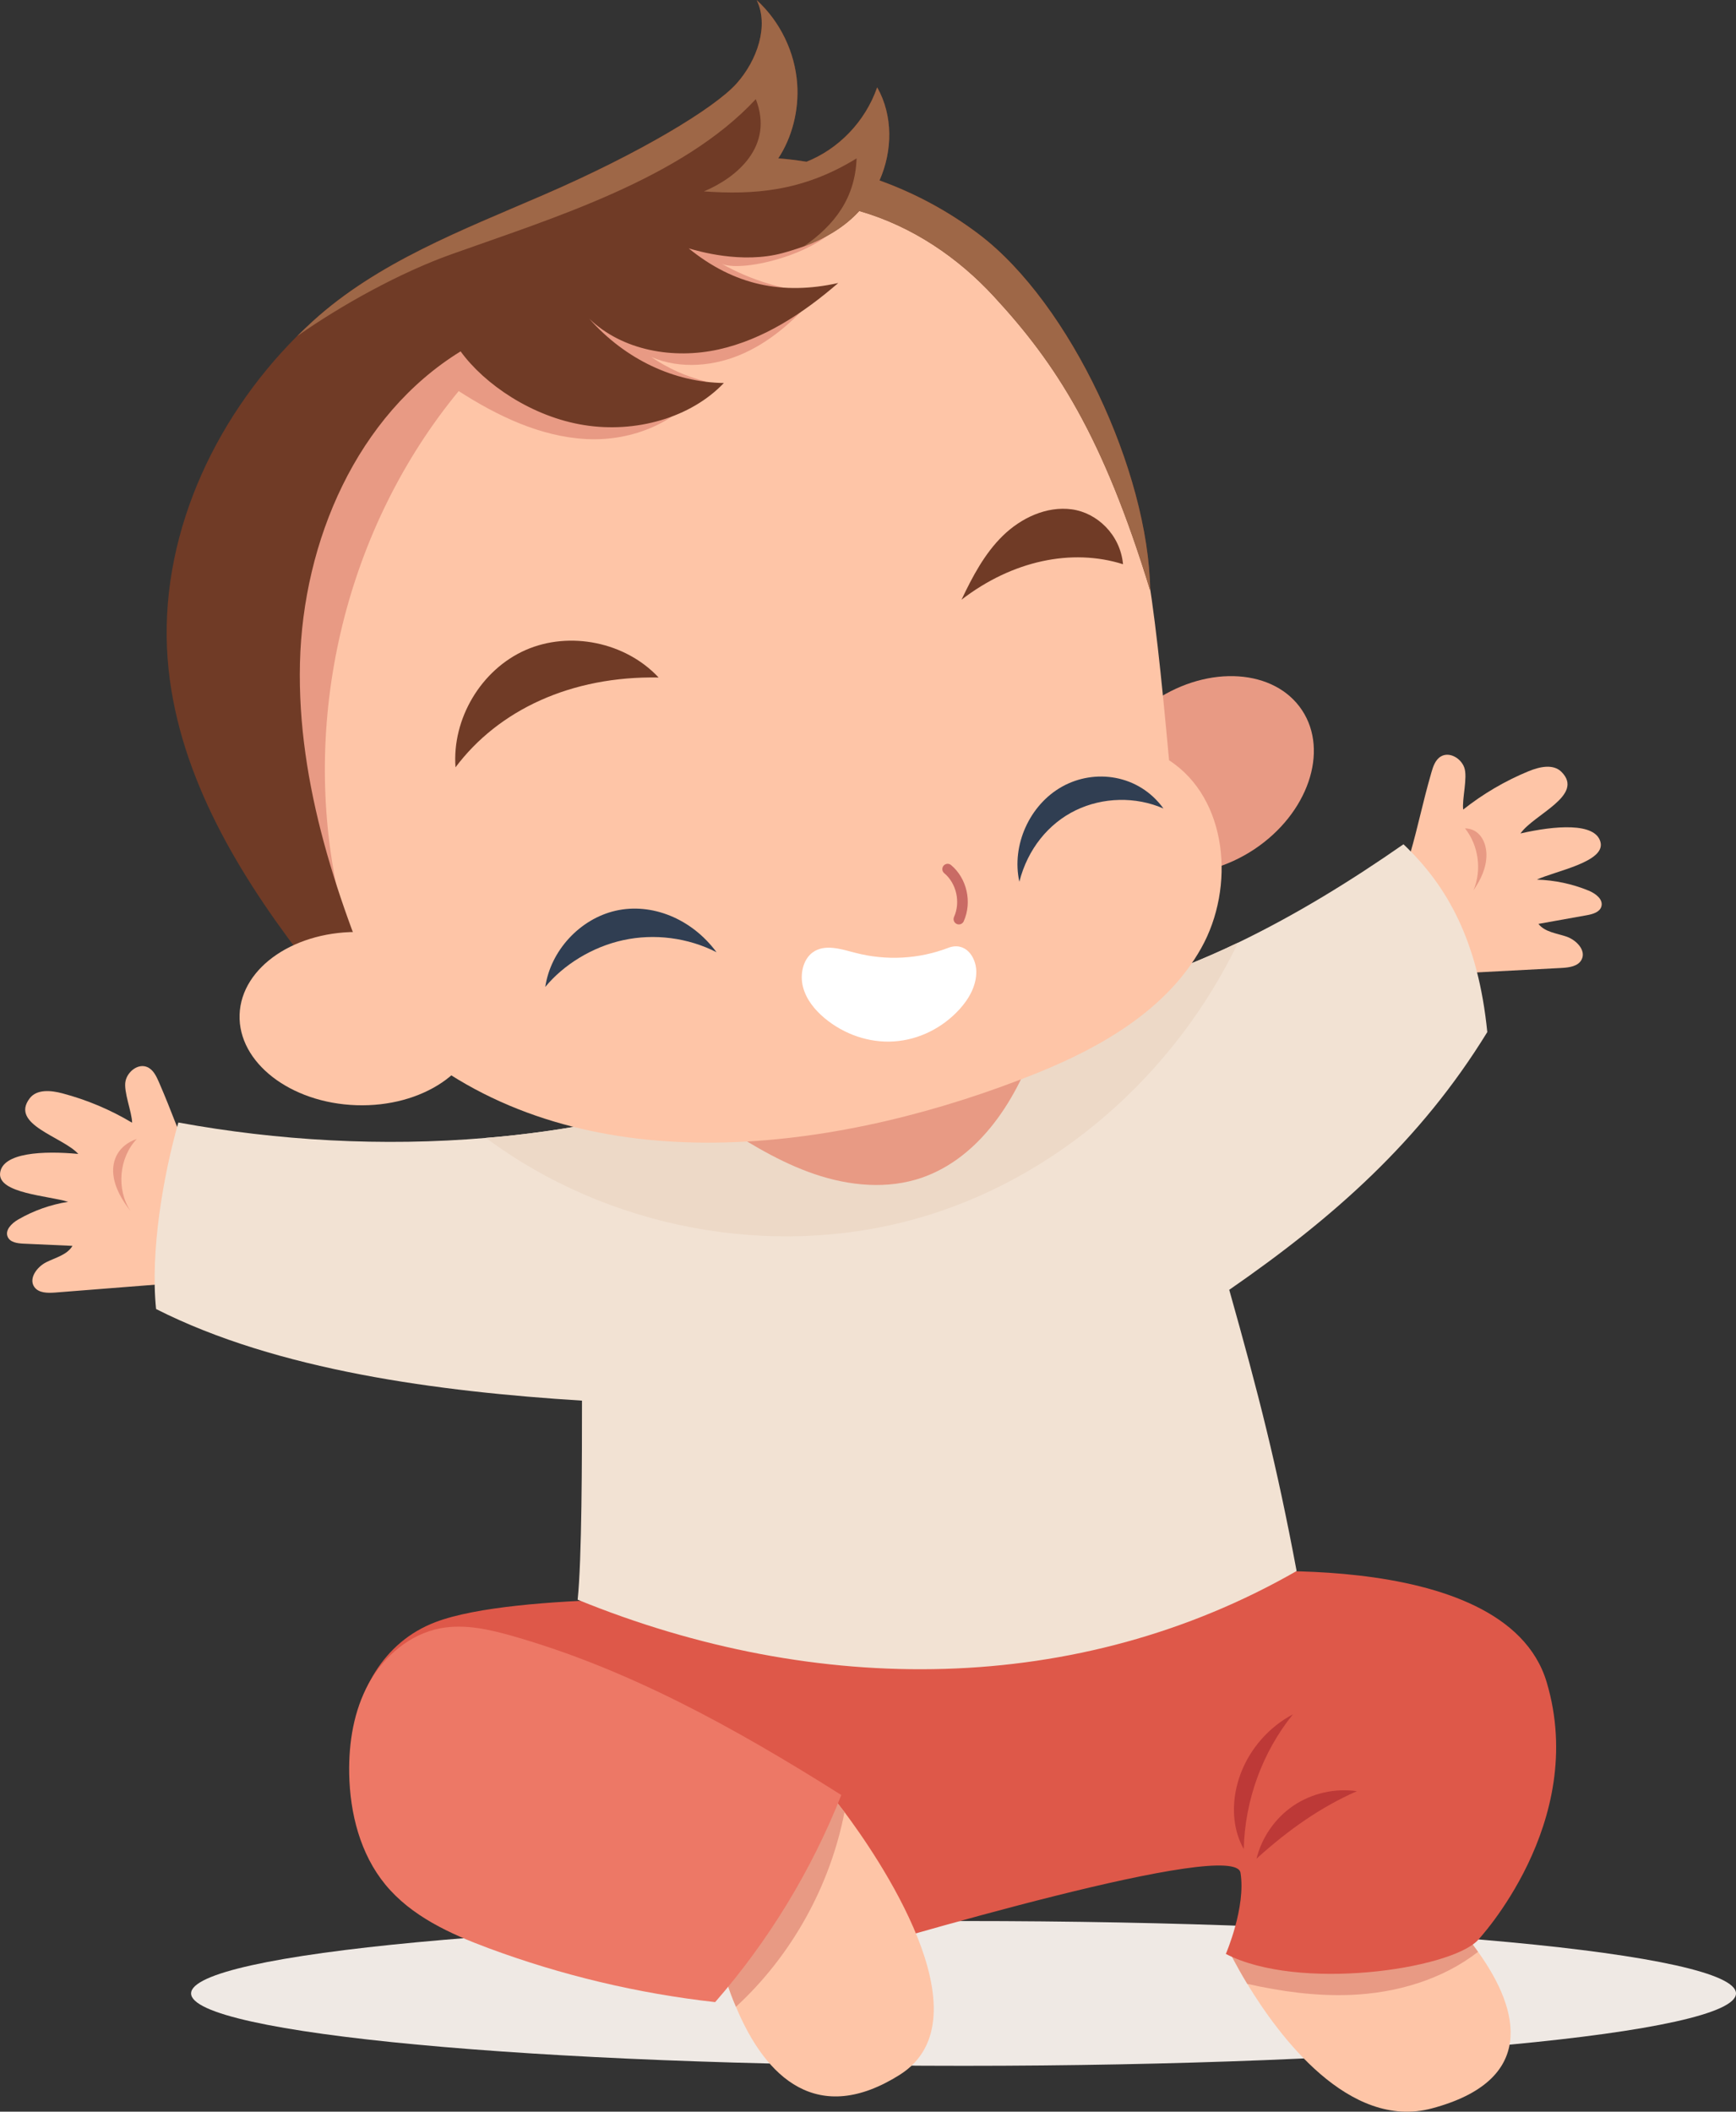 <svg xmlns="http://www.w3.org/2000/svg" id="Layer_2" data-name="Layer 2" viewBox="0 0 163.61 198.92"><rect x="0" y="0" width="163.61" height="198.92" fill="#333333" stroke="none"/><g id="OBJECTS"><g><path d="M163.61,187.78c0,3.77-32.59,6.82-72.8,6.82s-72.8-3.05-72.8-6.82,32.59-6.82,72.8-6.82,72.8,3.05,72.8,6.82Z" style="fill: #efe9e4;"></path><g><g><g><g><path d="M134.95,198.61c-7.81,2.09-14.42-6.81-17.4-11.73-1.09-1.8-1.7-3.07-1.7-3.07l21.14-2.8c.82,.9,1.61,1.86,2.31,2.85,4.01,5.58,5.48,12.13-4.35,14.75Z" style="fill: #fec5a7;"></path><path d="M139.3,183.86c-3.36,2.62-7.72,3.89-12.01,4.06-3.28,.13-6.53-.32-9.74-1.04-1.09-1.8-1.7-3.07-1.7-3.07l21.14-2.8c.82,.9,1.61,1.86,2.31,2.85Z" style="fill: #e89a84;"></path></g><g><path d="M113.36,148.31s28.46-3.11,32.41,10.16c3.95,13.27-6.53,24.34-6.53,24.34-2.72,2.72-16.84,4.79-23.71,1.25,0,0,1.91-4.41,1.38-7.65s-31.78,5.98-42.15,9.09c-10.37,3.11-31.35-.78-37.98-7.84-5.5-5.86-5.74-21.06,4.27-24.86,7.62-2.89,28.66-2.1,28.66-2.1l43.65-2.39Z" style="fill: #de5849;"></path><g><path d="M118.42,175.09c.5-2.02,1.77-3.85,3.5-5.01,1.73-1.16,3.9-1.65,5.96-1.35-3.34,1.47-6.4,3.58-9.46,6.36Z" style="fill: #bd3937;"></path><path d="M117.22,174.18c.1-4.58,1.75-9.12,4.63-12.69-2.23,1.18-4.01,3.19-4.91,5.55s-.91,5.05,.28,7.14Z" style="fill: #bd3937;"></path></g></g></g><g><g><path d="M84.79,195.45c-7.69,4.84-12.6,.37-15.43-6.41-.34-.78-.64-1.6-.91-2.43l10.46-16.78s.25,.31,.68,.87c2.87,3.83,13.74,19.37,5.2,24.75Z" style="fill: #fec5a7;"></path><path d="M79.59,170.7c-1.36,6.99-5,13.53-10.23,18.34-.34-.78-.64-1.6-.91-2.43l10.46-16.78s.25,.31,.68,.87Z" style="fill: #e89a84;"></path></g><path d="M79.29,169.09c-2.83,7.15-6.91,13.81-11.89,19.51-7.3-.82-14.49-2.53-21.38-5.09-3.6-1.34-7.26-3.01-9.7-5.98-2.37-2.88-3.34-6.71-3.41-10.45-.05-2.94,.43-5.94,1.85-8.51,1.43-2.57,3.88-4.65,6.77-5.19,2.28-.42,4.61,.11,6.84,.75,10.71,3.06,20.6,8.45,30.92,14.96Z" style="fill: #ed7866;"></path></g></g><g><g><path d="M132.86,80.57c.88-3.07,1.15-4.69,2.03-7.76,.17-.6,.38-1.25,.92-1.56,.8-.46,1.88,.18,2.19,1.05,.34,.94-.23,3.01-.1,3.96,1.87-1.48,3.95-2.7,6.16-3.61,1.02-.42,2.32-.72,3.1,.06,2.21,2.21-2.61,4-3.86,5.8,3.25-.74,7.07-1.06,7.54,.82,.47,1.87-4.27,2.72-6,3.53,1.67,.05,3.34,.4,4.89,1.04,.65,.27,1.39,.82,1.19,1.5-.16,.53-.81,.71-1.35,.81-1.53,.27-3.05,.54-4.58,.82,.61,.78,1.72,.88,2.65,1.2,.93,.32,1.88,1.31,1.41,2.18-.33,.62-1.16,.73-1.86,.77-3.69,.19-7.38,.39-11.07,.58-.85-3.22-1.71-6.43-3.26-11.19Z" style="fill: #fec5a7;"></path><path d="M138.07,78.03c1.28,1.61,1.6,3.94,.8,5.83,.69-.99,1.23-2.14,1.22-3.35s-.65-2.45-2.02-2.48Z" style="fill: #e89a84;"></path></g><g><path d="M18.01,109.37c-1.27-2.93-1.76-4.5-3.03-7.43-.25-.57-.54-1.19-1.12-1.43-.85-.35-1.84,.43-2.03,1.33-.21,.98,.62,2.96,.62,3.92-2.05-1.23-4.27-2.16-6.58-2.77-1.06-.28-2.4-.41-3.07,.47-1.9,2.48,3.11,3.62,4.58,5.24-3.31-.31-7.15-.13-7.37,1.8-.22,1.92,4.59,2.14,6.41,2.71-1.65,.26-3.26,.83-4.71,1.67-.61,.35-1.27,1-.98,1.64,.23,.51,.89,.6,1.45,.63,1.55,.07,3.1,.14,4.65,.21-.5,.85-1.59,1.1-2.47,1.54-.88,.44-1.69,1.54-1.12,2.34,.41,.57,1.24,.57,1.94,.52,3.68-.29,7.36-.58,11.05-.87,.43-3.3,.86-6.59,1.78-11.52Z" style="fill: #fec5a7;"></path><path d="M12.89,107.29c-1.68,1.78-1.94,4.74-.59,6.79-.79-1.02-1.49-2.18-1.62-3.46s.42-2.71,2.21-3.33Z" style="fill: #e89a84;"></path></g><g><path d="M115.85,121.5c2.77,9.84,4.47,16.47,6.35,26.49-20.57,11.79-45.23,11.89-67.76,2.7,.4-3.75,.41-13.44,.41-18.75-13.51-.85-28.71-2.84-40.14-8.63-.56-5.43,.68-12.6,2.1-17.57,9.36,1.71,19.25,2.28,28.99,1.45,3.68-.3,7.34-.81,10.95-1.53,17.27-1.53,34.26-6.1,49.79-12.86,3.47-1.07,6.86-2.43,10.14-4,5.5-2.65,10.71-5.87,15.59-9.27,4.16,3.94,7.04,9.15,7.9,17.69-6.3,10.26-14.53,17.51-24.32,24.28Z" style="fill: #f2e2d3;"></path><path d="M116.68,88.8c-6,12.48-17.18,22.3-30.29,25.99-13.73,3.87-29.17,.91-40.59-7.6,3.68-.3,7.34-.81,10.95-1.53,17.27-1.53,34.26-6.1,49.79-12.86,3.47-1.07,6.86-2.43,10.14-4Z" style="fill: #edd9c7;"></path><path d="M67.07,105.43c2.91,1.87,5.84,3.75,9.08,4.95,3.24,1.21,6.84,1.7,10.16,.74,5.66-1.65,9.34-7.17,11.25-12.68-9.85,2.9-20.03,4.65-30.49,6.99Z" style="fill: #e89a84;"></path></g></g><g><path d="M108.88,65.96c5.07-3.36,11.26-2.94,13.83,.94,2.57,3.88,.55,9.75-4.51,13.11-5.07,3.36-11.26,2.94-13.83-.94-2.57-3.88-.55-9.75,4.51-13.11Z" style="fill: #e89a84;"></path><g><path d="M40.87,100.19c15.97,11.3,38.72,8.2,56.87,.89,6.12-2.47,12.22-6,15.46-11.75s2.52-14.12-3.02-17.71c-1.5-16.29-2.44-23.71-6.17-32.09-4.59-10.29-7.7-12.03-15.21-17.3-9.64-6.76-21.33-6.75-32.77-3.93-15.29,3.77-30.13,14.21-35.73,28.93-10.17,26.76,11.02,46.21,20.57,52.96Z" style="fill: #fec5a7;"></path><path d="M31.72,83.49c-3.32-16.23,.95-33.84,11.51-46.65,3.64,2.34,7.69,4.29,12.02,4.52s8.95-1.58,11.27-5.43c-1.83-.45-3.58-1.23-5.14-2.3,2.76,1.19,6.02,.88,8.76-.37s5.01-3.34,6.93-5.66c-3.16-.25-6.27-1.19-9.03-2.74,2.11,.86,9.62-1.11,11.35-4.19-6.24-1.04-17.7,.93-23.54,.46-9.11,3.18-17.55,8.25-24.86,14.94-4.57,10.07-6.43,21.35-5.49,32.55,.59,4.93,2.51,9.7,6.22,14.87Z" style="fill: #e89a84;"></path></g><g><path d="M28.29,89.89c2.61,2.12,5.33,3.84,8.05,5.57-4.45-10.34-8.35-21.51-8.07-33,.28-11.48,5.36-23.34,15.14-29.36,2.26,3.11,6.74,6.16,11.62,6.94,4.88,.79,10.08-.69,13.19-3.96-4.66-.07-9.25-2.19-12.68-6.05,3.14,3.01,7.93,3.83,12.18,2.89,4.24-.94,8-3.42,11.28-6.26-5.23,1.16-9.81,.22-14.09-3.26,.82,.23,4.97,1.49,8.85,.44,.66-.18,1.33-.39,1.97-.62,2-.75,3.84-1.8,5.25-3.35,5.02,1.44,9.33,4.41,12.68,8.04,5.88,6.35,10.27,13.13,14.74,27.71-.15-11.17-7.51-27.03-16.14-33.56-2.88-2.18-6.04-3.87-9.37-5.07,1.24-2.79,1.28-6.13-.22-8.77-1.14,3.27-3.67,5.82-6.66,7.01-.88-.14-1.76-.25-2.66-.32,1.3-1.97,1.96-4.53,1.78-7.03-.21-2.98-1.61-5.87-3.82-7.88,1.17,2.39,.08,5.65-1.89,7.86-2.09,2.33-9.12,6.58-18.25,10.52-7.64,3.31-15.59,6.32-21.7,11.88l-.76,.71c-.24,.23-.47,.46-.71,.69-7.99,7.99-13.06,19.18-12.2,30.43,.79,10.27,6.23,19.6,12.49,27.8Z" style="fill: #703b26;"></path><path d="M42.55,23.95c9.47-3.38,21.71-7.1,28.68-14.61,1.75,4.46-1.83,7.41-4.89,8.69,4.6,.32,9.25,.06,14.39-3.11-.14,3.74-2.05,6.26-5,8.31,2-.75,3.84-1.8,5.25-3.35,5.02,1.44,9.33,4.41,12.68,8.04,5.88,6.35,10.27,13.13,14.74,27.71-.15-11.17-7.51-27.03-16.14-33.56-2.88-2.18-6.04-3.87-9.37-5.07,1.24-2.79,1.28-6.13-.22-8.77-1.14,3.27-3.67,5.82-6.66,7.01-.88-.14-1.76-.25-2.66-.32,1.3-1.97,1.96-4.53,1.78-7.03-.21-2.98-1.61-5.87-3.82-7.88,1.17,2.39,.08,5.65-1.89,7.86-2.09,2.33-9.12,6.58-18.25,10.52-7.64,3.31-15.59,6.32-21.7,11.88l-.76,.71c-.24,.23-.47,.46-.71,.69,4.21-2.96,9.73-6,14.55-7.72Z" style="fill: #9e6747;"></path></g><path d="M22.58,95.58c.15-4.5,5.32-7.99,11.55-7.78,6.23,.21,11.15,4.03,11,8.53-.15,4.5-5.32,7.99-11.55,7.78-6.23-.21-11.15-4.03-11-8.53Z" style="fill: #fec5a7;"></path><g><g><path d="M89.31,81.87c1.32,1.1,1.78,3.11,1.06,4.71" style="fill: none; stroke: #c96b65; stroke-linecap: round; stroke-miterlimit: 10;"></path><path d="M89.36,89.29c-2.77,1.06-5.84,1.22-8.73,.47-1.35-.35-2.89-.87-4.03-.05-.93,.67-1.23,2.09-.92,3.27s1.11,2.15,2.01,2.91c1.86,1.56,4.25,2.37,6.57,2.21,2.33-.15,4.57-1.26,6.19-3.05,.87-.96,1.59-2.21,1.56-3.57s-1.04-2.81-2.65-2.19Z" style="fill: #fff;"></path></g><g><path d="M90.62,56.49c1.03-2.17,2.17-4.34,3.89-6.02s4.12-2.81,6.5-2.49,4.57,2.38,4.83,5.17c-4.84-1.53-10.45-.33-15.22,3.34Z" style="fill: #703b26;"></path><path d="M62.07,63.82c-3.1-3.33-8.38-4.42-12.55-2.58-4.17,1.84-6.93,6.46-6.59,11.04,4.06-5.41,10.91-8.61,19.14-8.46Z" style="fill: #703b26;"></path></g><g><path d="M67.53,89.7c-2.68-1.37-5.85-1.78-8.79-1.14-2.95,.64-5.65,2.34-7.35,4.41,.5-3.42,3.26-6.41,6.63-7.18,3.38-.77,7.15,.72,9.51,3.91Z" style="fill: #303e52;"></path><path d="M109.65,76.16c-2.61-1.14-5.71-1.07-8.27,.17s-4.53,3.65-5.31,6.73c-.76-3.43,.96-7.25,4.03-8.96,3.06-1.71,7.22-1.16,9.55,2.06Z" style="fill: #303e52;"></path></g></g></g></g></g></g></svg>